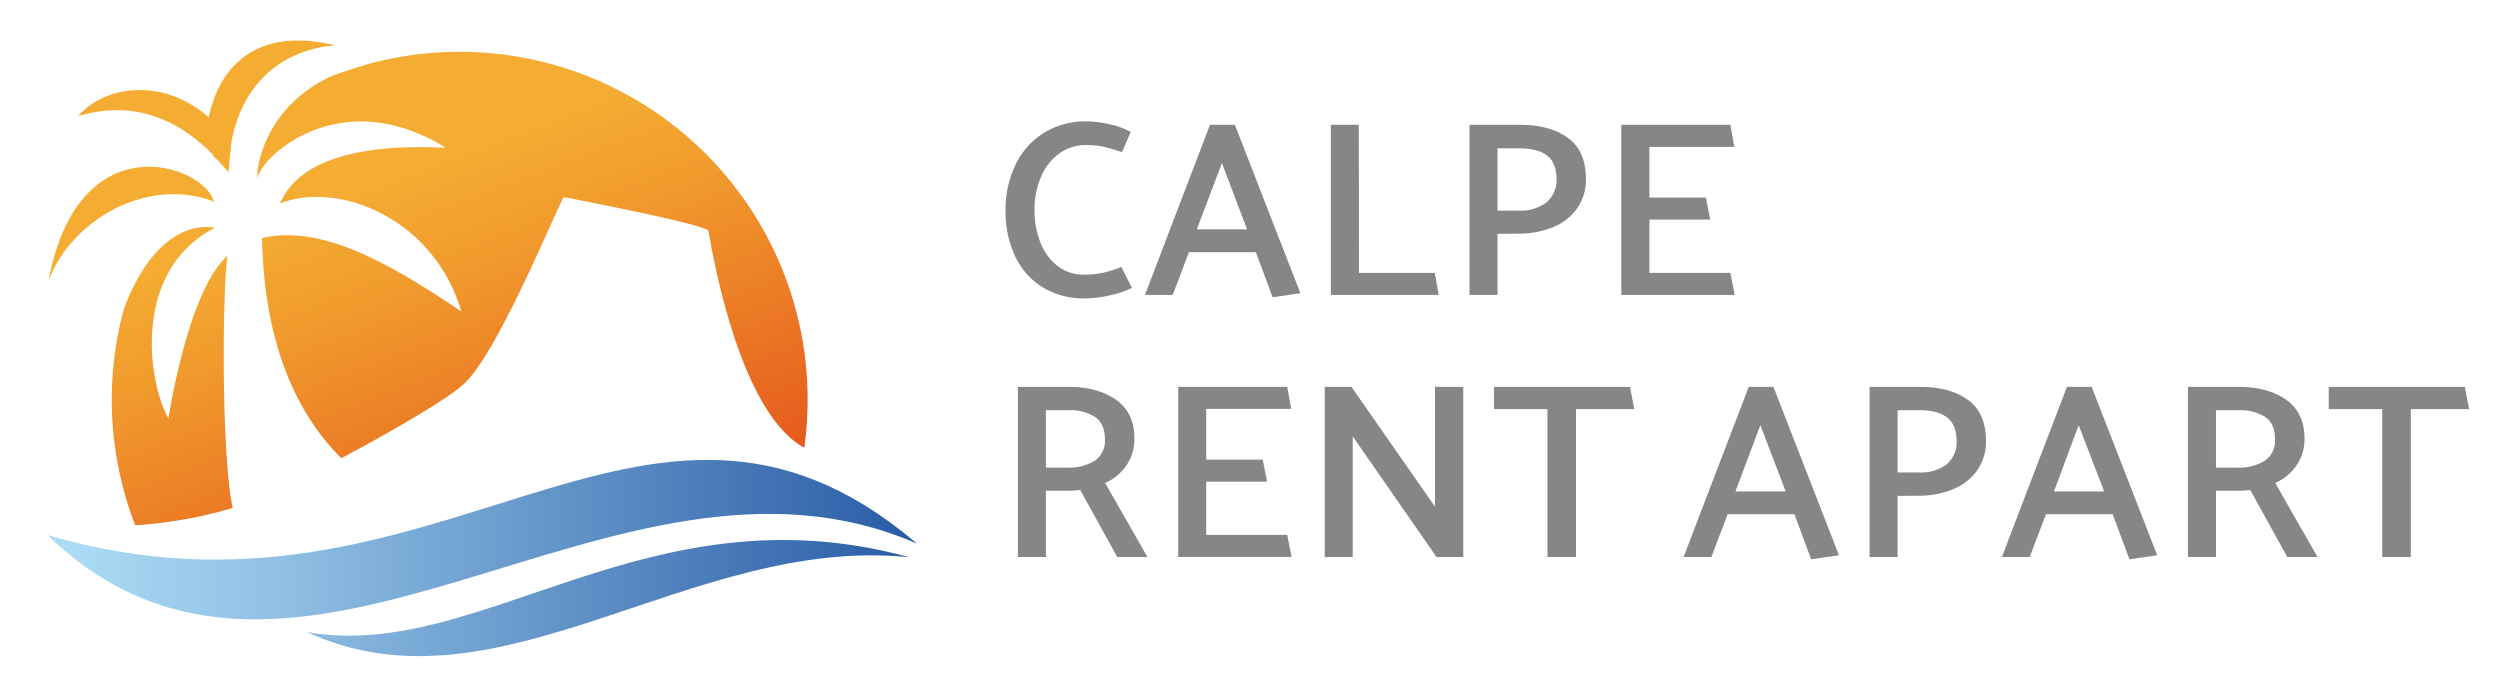 <svg id="Capa_1" data-name="Capa 1" xmlns="http://www.w3.org/2000/svg" xmlns:xlink="http://www.w3.org/1999/xlink" viewBox="0 0 579 161"><defs><style>.cls-1{fill:#868686;}.cls-2{fill:url(#linear-gradient);}.cls-3{fill:url(#linear-gradient-2);}.cls-4{fill:url(#linear-gradient-3);}.cls-5{fill:url(#linear-gradient-4);}.cls-6{fill:url(#linear-gradient-5);}</style><linearGradient id="linear-gradient" x1="60.33" y1="51.42" x2="101.39" y2="159.01" gradientUnits="userSpaceOnUse"><stop offset="0" stop-color="#f4ad32"/><stop offset="0.23" stop-color="#f19a2d"/><stop offset="0.68" stop-color="#e86921"/><stop offset="0.9" stop-color="#e44f1b"/></linearGradient><linearGradient id="linear-gradient-2" x1="32.74" y1="61.95" x2="73.81" y2="169.54" xlink:href="#linear-gradient"/><linearGradient id="linear-gradient-3" x1="108.07" y1="33.21" x2="149.13" y2="140.79" xlink:href="#linear-gradient"/><linearGradient id="linear-gradient-4" x1="31.31" y1="62.5" x2="72.38" y2="170.08" xlink:href="#linear-gradient"/><linearGradient id="linear-gradient-5" x1="10.97" y1="129.21" x2="212.34" y2="129.21" gradientUnits="userSpaceOnUse"><stop offset="0" stop-color="#afdef6"/><stop offset="0.27" stop-color="#8fbfe3"/><stop offset="0.86" stop-color="#3d6fb2"/><stop offset="1" stop-color="#285ba6"/></linearGradient></defs><title>logo</title><path class="cls-1" d="M251.67,28.1a25.76,25.76,0,0,1,5.1.64,17.89,17.89,0,0,1,5.1,1.8l-2,4.69c-2-.66-3.56-1.09-4.55-1.31a19,19,0,0,0-3.85-.32,10.27,10.27,0,0,0-6.05,1.89,12.67,12.67,0,0,0-4.26,5.32,19.18,19.18,0,0,0-1.56,8A19.68,19.68,0,0,0,241,56.25a12.65,12.65,0,0,0,3.94,5.36,9.66,9.66,0,0,0,6.11,2,21.32,21.32,0,0,0,8.63-1.79l2.49,4.86A22.46,22.46,0,0,1,257,68.41a25.51,25.51,0,0,1-5.64.7,18.15,18.15,0,0,1-10.08-2.7A16.76,16.76,0,0,1,235,59.12a24.36,24.36,0,0,1-2.12-10.28,23.88,23.88,0,0,1,2.32-10.69,17.58,17.58,0,0,1,6.57-7.38A18.3,18.3,0,0,1,251.67,28.1Z"/><path class="cls-1" d="M265.17,68.3l15.06-39.39H286l15.17,39-6.43.93-3.88-10.43H275.36L271.6,68.3Zm12-15.18h11.65L283,37.77Z"/><path class="cls-1" d="M314.74,63.2h17.55l.93,5.1h-25V28.91h6.48Z"/><path class="cls-1" d="M346.83,54.16V68.3h-6.49V28.91H352.1q6.84,0,11,3t4.2,9.42a11.53,11.53,0,0,1-2.17,7.12,12.79,12.79,0,0,1-5.73,4.28,21.37,21.37,0,0,1-7.85,1.39ZM360.5,41.71q0-4-2.18-5.67c-1.44-1.12-3.56-1.68-6.34-1.68h-5.15V48.78h5A10,10,0,0,0,358,47,6.72,6.72,0,0,0,360.5,41.71Z"/><path class="cls-1" d="M400.75,63.2l1,5.1H375.49V28.91h25.26l.92,5.1H382V45.77h13.09l1,5.09H382V63.2Z"/><path class="cls-1" d="M235.75,129V89.6H247.5q6.78,0,11,3t4.23,8.89a10.73,10.73,0,0,1-1.86,6.31,11.74,11.74,0,0,1-4.92,4.06L265.75,129h-7l-8.57-15.52a23.76,23.76,0,0,1-3.19.17h-4.75V129Zm20.15-27.22q0-3.58-2.2-5.16A10.83,10.83,0,0,0,247.39,95h-5.16V108.3h5a11.25,11.25,0,0,0,6.26-1.56A5.53,5.53,0,0,0,255.9,101.76Z"/><path class="cls-1" d="M298.12,123.88l1,5.1H272.87V89.6h25.25l.93,5.09H279.36v11.76h13.09l1,5.1H279.36v12.33Z"/><path class="cls-1" d="M313.29,101.06V129h-6.48V89.6H313l19.34,27.74V89.6h6.55V129h-6.2Z"/><path class="cls-1" d="M346,89.6h31.51l1,5.15H365V129h-6.61V94.75H346Z"/><path class="cls-1" d="M389.92,129,405,89.6h5.73l15.17,39-6.43.93-3.88-10.42H400.11l-3.76,9.9Zm12-15.17h11.65L407.7,98.46Z"/><path class="cls-1" d="M439.49,114.85V129H433V89.6h11.75q6.84,0,11,3t4.2,9.41a11.51,11.51,0,0,1-2.18,7.12,12.83,12.83,0,0,1-5.73,4.29,21.33,21.33,0,0,1-7.85,1.39Zm13.67-12.45q0-4-2.17-5.68T444.65,95h-5.16v14.42h5a9.94,9.94,0,0,0,6.17-1.74A6.67,6.67,0,0,0,453.16,102.4Z"/><path class="cls-1" d="M463.64,129,478.7,89.6h5.73l15.18,39-6.43.93-3.88-10.42H473.84l-3.77,9.9Zm12.05-15.17h11.64l-5.91-15.35Z"/><path class="cls-1" d="M506.73,129V89.6h11.76q6.78,0,11,3t4.23,8.89a10.8,10.8,0,0,1-1.85,6.31,11.86,11.86,0,0,1-4.92,4.06L536.73,129h-7l-8.57-15.52a23.6,23.6,0,0,1-3.18.17h-4.75V129Zm20.16-27.22c0-2.39-.74-4.11-2.2-5.16A10.86,10.86,0,0,0,518.37,95h-5.15V108.3h5a11.22,11.22,0,0,0,6.25-1.56A5.53,5.53,0,0,0,526.89,101.76Z"/><path class="cls-1" d="M539.34,89.6h31.51l1,5.15H558.34V129h-6.61V94.75H539.34Z"/><path class="cls-2" d="M49.29,35.77l-.13.13a50.57,50.57,0,0,1,3.77,4c.2-2.47.42-5,.72-7.4,3-14.56,12.95-21.07,23.93-22C59.68,6.1,50.76,15.27,48.35,27.2c-10.09-9.07-23.83-7.72-30.26-.3C32.53,22.6,42.62,29.13,49.29,35.77Z"/><path class="cls-3" d="M49.43,46.63l.14.06,0,0C47.16,38.05,18.14,28.09,11.24,65,16.6,50.85,34.06,40.87,49.43,46.63Z"/><path class="cls-4" d="M106.46,12a80.87,80.87,0,0,0-20.54,2.65s.43-.1,0,0c-2.86.8-6.89,2.1-9.62,3.2-14.2,6.79-17,19.87-16.65,23.48.53-4.83,19.07-22.32,43.6-7.1-19-.95-33.93,2.41-38.4,12.9,13.54-5.35,35.65,3.46,42,25C89.71,60.63,74.42,52,60.68,55.12c.52,26.2,9.11,41.83,18.38,51,12-6.41,24.86-13.83,28.51-17.32,7.3-7,18.41-33.64,22.93-43.16,0,0,33.18,6.32,33.56,7.85s6.38,41.58,22.21,50.2a81.65,81.65,0,0,0,.78-11.12A80.59,80.59,0,0,0,106.46,12Z"/><path class="cls-5" d="M52.66,59.27C48.13,63.18,42.78,74.7,39,96.91c-4.61-8.09-8.66-33.77,10.47-44l.36-.12s-12.6-3.68-21.13,18.69a80.62,80.62,0,0,0,2.61,50.16,100.83,100.83,0,0,0,22.58-4C51.33,106,51.43,69,52.66,59.27Z"/><path class="cls-6" d="M211.86,125.48l.48.42c-69.81-30.53-143.76,53.7-201.37-2C101.47,150.53,148.84,72.36,211.86,125.48Zm-140.56,21c44.1,20.27,88.89-22.65,139.33-17.42C150.15,112.47,111.38,153.35,71.3,146.43Z"/></svg>